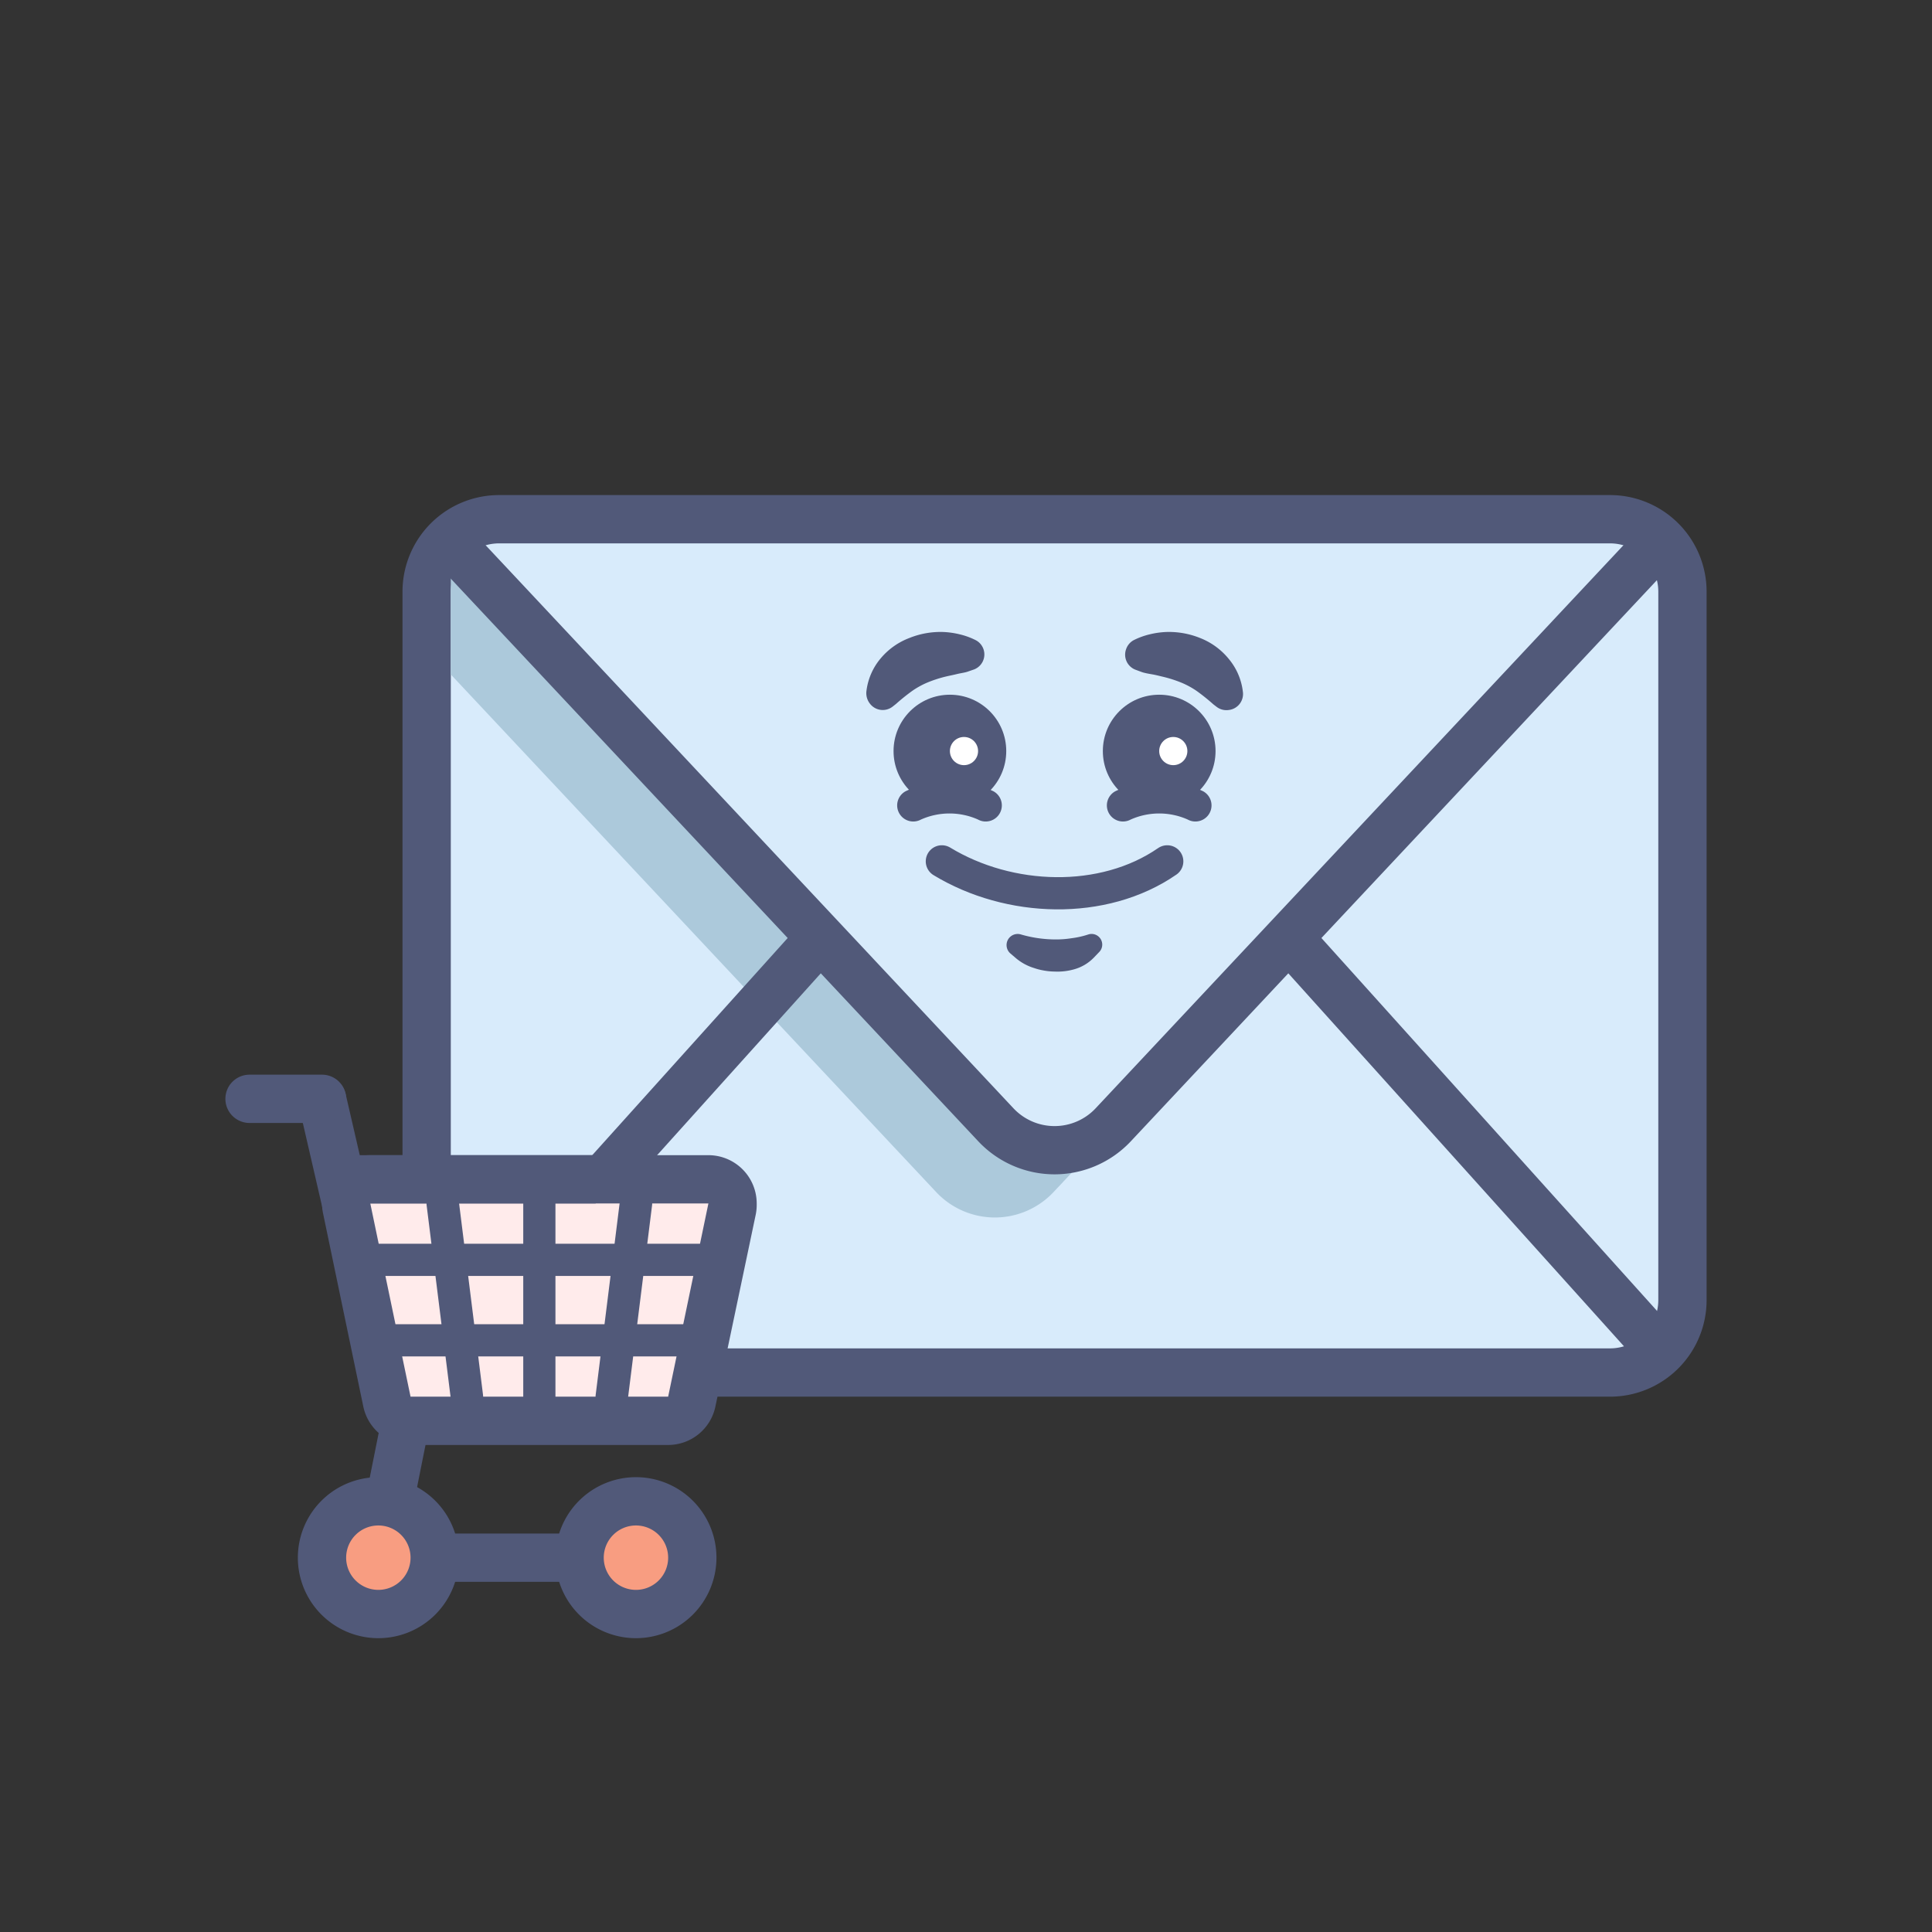<svg id="Layer_1" data-name="Layer 1" xmlns="http://www.w3.org/2000/svg" viewBox="0 0 240 240"><rect x="0" y="0" width="240" height="240" fill="#333333" stroke="none"/><defs><style>.cls-1{fill:#d8ebfb;}.cls-2{fill:#515979;}.cls-3{fill:#acc9db;}.cls-4{fill:#ffebeb;}.cls-5{fill:#f89d81;}.cls-6{fill:none;stroke:#515979;stroke-linecap:round;stroke-linejoin:round;stroke-width:4px;}.cls-7{fill:#fff;}</style></defs><rect class="cls-1" x="53" y="64.5" width="156" height="106" rx="9"/><path class="cls-2" d="M200,67.5a6,6,0,0,1,6,6v88a6,6,0,0,1-6,6H62a6,6,0,0,1-6-6v-88a6,6,0,0,1,6-6H200m0-6H62a12,12,0,0,0-12,12v88a12,12,0,0,0,12,12H200a12,12,0,0,0,12-12v-88a12,12,0,0,0-12-12Z"/><path class="cls-3" d="M124.67,140,56,67.5V83.78l60.29,64.3a10,10,0,0,0,14.59,0l5.7-6.07A10,10,0,0,1,124.67,140Z"/><path class="cls-2" d="M131,145.88h0a13,13,0,0,1-9.48-4.11L53.81,69.55a3,3,0,1,1,4.38-4.1l67.7,72.22a7,7,0,0,0,10.22,0l67.7-72.22a3,3,0,0,1,4.38,4.1l-67.71,72.22A13,13,0,0,1,131,145.88Z"/><path class="cls-2" d="M206,170.5a3,3,0,0,1-2.23-1l-45-50a3,3,0,1,1,4.46-4l45,50a3,3,0,0,1-2.23,5Z"/><path class="cls-2" d="M56,170.5a3,3,0,0,1-2.23-5l45-50a3,3,0,1,1,4.46,4l-45,50A3,3,0,0,1,56,170.5Z"/><path class="cls-2" d="M47,196.5a3,3,0,0,1-.59-.06,3,3,0,0,1-2.35-3.53l4-20a3,3,0,1,1,5.88,1.18l-4,20A3,3,0,0,1,47,196.5Z"/><path class="cls-2" d="M43,152.5a3,3,0,0,1-2.92-2.33l-3-13a3,3,0,0,1,5.84-1.35l3,13a3,3,0,0,1-2.25,3.6A2.56,2.56,0,0,1,43,152.5Z"/><path class="cls-4" d="M51,176.5a3,3,0,0,1-2.94-2.39l-5-24A3,3,0,0,1,46,146.5H88a3,3,0,0,1,2.94,3.61l-5,24A3,3,0,0,1,83,176.5Z"/><path class="cls-2" d="M88,149.5h0m0,0-5,24H51l-5-24H88m0-6H46a6,6,0,0,0-5.87,7.22l5,24A6,6,0,0,0,51,179.5H83a6,6,0,0,0,5.87-4.78l5-23.79A6.15,6.15,0,0,0,94,149.5a6,6,0,0,0-6-6Zm0,12h0Z"/><path class="cls-2" d="M79,196.5H47a3,3,0,0,1,0-6H79a3,3,0,0,1,0,6Z"/><rect class="cls-2" x="42" y="143.5" width="32" height="6"/><circle class="cls-5" cx="47" cy="193.5" r="7"/><path class="cls-2" d="M47,189.5a4,4,0,1,1-4,4,4,4,0,0,1,4-4m0-6a10,10,0,1,0,10,10,10,10,0,0,0-10-10Z"/><circle class="cls-5" cx="79" cy="193.5" r="7"/><path class="cls-2" d="M79,189.5a4,4,0,1,1-4,4,4,4,0,0,1,4-4m0-6a10,10,0,1,0,10,10,10,10,0,0,0-10-10Z"/><path class="cls-2" d="M40,139.5H31a3,3,0,0,1,0-6h9a3,3,0,0,1,0,6Z"/><path class="cls-2" d="M67,175.5a2,2,0,0,1-2-2v-24a2,2,0,0,1,4,0v24A2,2,0,0,1,67,175.5Z"/><path class="cls-2" d="M87,158.5H47a2,2,0,0,1,0-4H87a2,2,0,0,1,0,4Z"/><path class="cls-2" d="M87,168.5H47a2,2,0,0,1,0-4H87a2,2,0,0,1,0,4Z"/><path class="cls-2" d="M58,175.5a2,2,0,0,1-2-1.75l-3-24a2,2,0,1,1,4-.5l3,24a2,2,0,0,1-1.73,2.23Z"/><path class="cls-2" d="M76,175.5l-.25,0A2,2,0,0,1,74,173.25l3-24a2,2,0,1,1,4,.5l-3,24A2,2,0,0,1,76,175.5Z"/><path class="cls-6" d="M117,107c8.36,5.08,20.05,5.49,28,0"/><path class="cls-2" d="M126.82,116.08a15.54,15.54,0,0,0,4.18.62,12.34,12.34,0,0,0,2.11-.15,11.16,11.16,0,0,0,2.06-.46,1.32,1.32,0,0,1,1.68.82,1.31,1.31,0,0,1-.29,1.34l-.73.76a5.4,5.4,0,0,1-2.29,1.37,7.57,7.57,0,0,1-2.54.31,7.81,7.81,0,0,1-1.28-.12,7.5,7.5,0,0,1-1.24-.31,6.4,6.4,0,0,1-2.3-1.25l-.68-.58a1.38,1.38,0,0,1,1.32-2.35Z"/><path class="cls-2" d="M148.5,102.05a1.94,1.94,0,0,1-.95-.24,8.7,8.7,0,0,0-7.1,0,2,2,0,0,1-1.9-3.52,12.69,12.69,0,0,1,10.9,0,2,2,0,0,1-.95,3.76Z"/><circle class="cls-2" cx="144" cy="93.3" r="7"/><circle class="cls-7" cx="145.75" cy="93.3" r="1.75"/><path class="cls-2" d="M140.82,79.53a9,9,0,0,1,2-.73,10.47,10.47,0,0,1,2-.29,10.31,10.31,0,0,1,4.22.73,8.66,8.66,0,0,1,3.64,2.66,7.73,7.73,0,0,1,1.71,4,2,2,0,0,1-1.76,2.3,2,2,0,0,1-1.52-.41l-.39-.3a25.11,25.11,0,0,0-2-1.61,10.28,10.28,0,0,0-1.92-1.06,15.57,15.57,0,0,0-2.33-.75c-.43-.1-.88-.22-1.34-.3s-1-.17-1.36-.31l-.73-.27a2,2,0,0,1-1.15-2.55A2,2,0,0,1,140.82,79.53Z"/><path class="cls-2" d="M122.5,102.05a1.94,1.94,0,0,1-1-.24,8.7,8.7,0,0,0-7.1,0,2,2,0,0,1-1.9-3.52,12.69,12.69,0,0,1,10.9,0,2,2,0,0,1-1,3.76Z"/><circle class="cls-2" cx="118" cy="93.3" r="7"/><circle class="cls-7" cx="119.75" cy="93.3" r="1.75"/><path class="cls-2" d="M120.25,83.42c-.37.14-.92.2-1.36.31s-.91.2-1.34.3a15.57,15.57,0,0,0-2.33.75,10.28,10.28,0,0,0-1.92,1.06,25.11,25.11,0,0,0-2,1.61l-.38.3a2,2,0,0,1-2.87-.36,2.1,2.1,0,0,1-.42-1.53,7.73,7.73,0,0,1,1.71-4A8.66,8.66,0,0,1,113,79.24a10.31,10.31,0,0,1,4.22-.73,10.47,10.47,0,0,1,2,.29,9,9,0,0,1,2,.73,2,2,0,0,1-.19,3.62Z"/></svg>